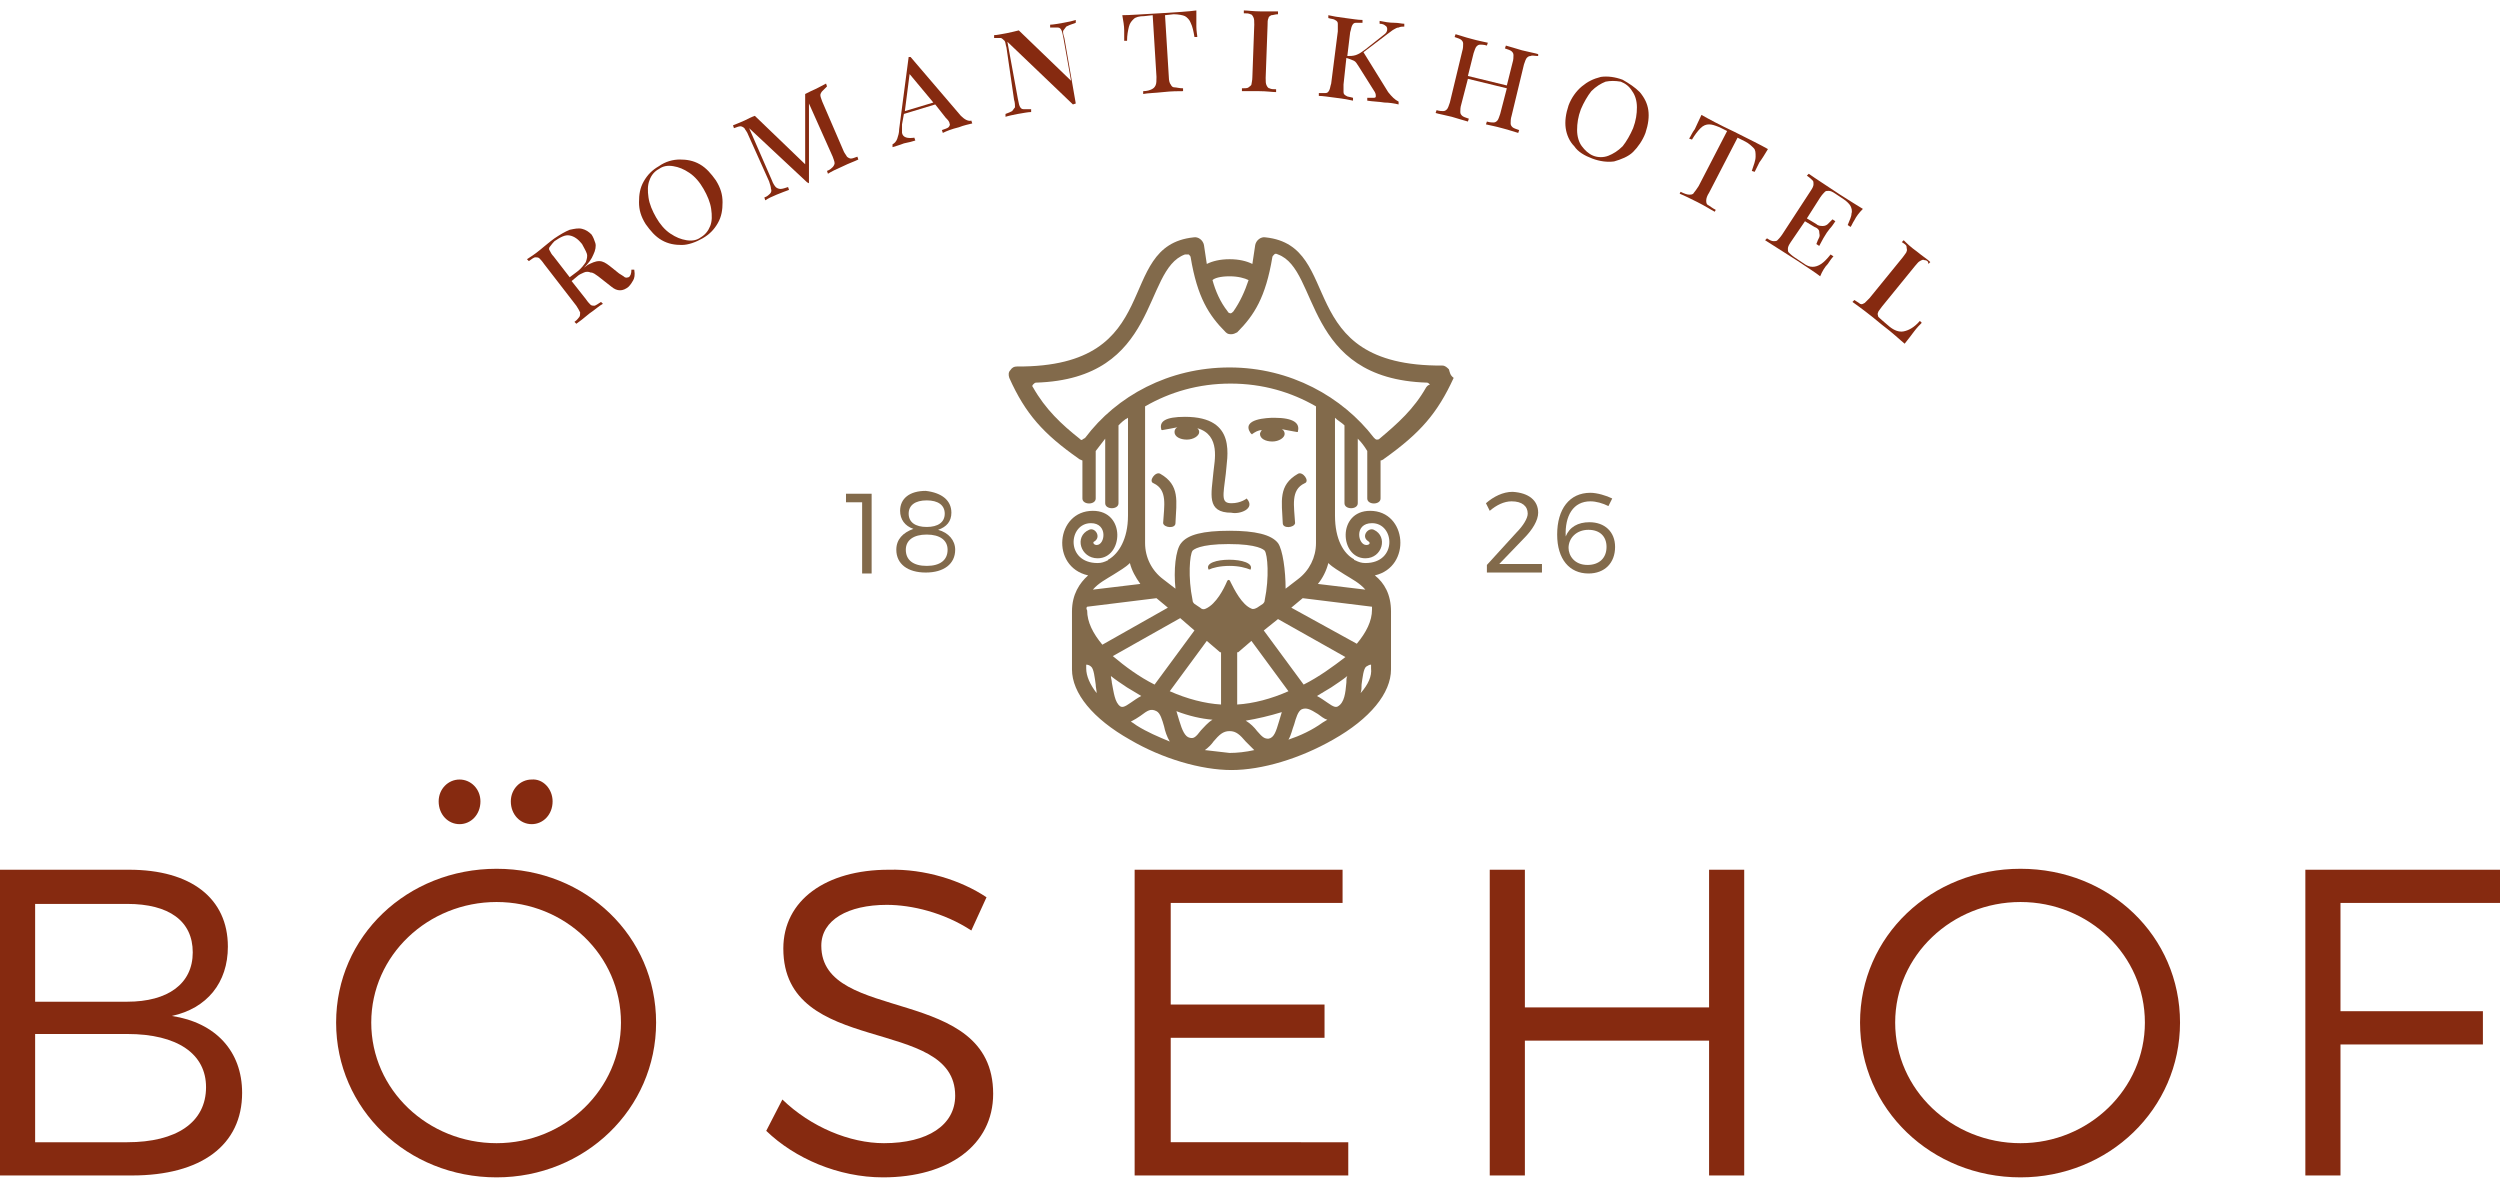 <?xml version="1.0" encoding="UTF-8"?>
<svg xmlns="http://www.w3.org/2000/svg" xmlns:xlink="http://www.w3.org/1999/xlink" version="1.1" id="Ebene_1" x="0px" y="0px" viewBox="0 0 263.3 125.1" style="enable-background:new 0 0 263.3 125.1;" xml:space="preserve">
<style type="text/css">
	.st0{fill:#862A10;}
	.st1{fill:#826A4B;}
</style>
<g>
	<g>
		<g>
			<path class="st0" d="M13.6,91.6c6.5,0,10.4,3,10.4,8.1c0,3.8-2.2,6.5-5.9,7.3c4.6,0.7,7.4,3.7,7.4,8.1c0,5.5-4.3,8.7-11.6,8.7H0     V91.6H13.6z M3.7,105.5h9.7c4.3,0,6.9-1.9,6.9-5.2c0-3.3-2.5-5.1-6.9-5.1H3.7V105.5z M3.7,120.3h9.7c5.2,0,8.3-2.1,8.3-5.8     c0-3.5-3-5.6-8.3-5.6H3.7V120.3z"></path>
			<path class="st0" d="M69.1,107.7c0,9.1-7.5,16.3-16.8,16.3c-9.4,0-16.9-7.2-16.9-16.3c0-9.1,7.5-16.2,16.9-16.2     C61.7,91.5,69.1,98.6,69.1,107.7z M39.1,107.7c0,7.1,6,12.7,13.2,12.7s13.1-5.7,13.1-12.7c0-7.1-5.9-12.7-13.1-12.7     S39.1,100.6,39.1,107.7z M50.6,84.4c0,1.4-1,2.4-2.2,2.4s-2.2-1-2.2-2.4c0-1.3,1-2.3,2.2-2.3S50.6,83.1,50.6,84.4z M58.2,84.4     c0,1.4-1,2.4-2.2,2.4c-1.2,0-2.2-1-2.2-2.4c0-1.3,1-2.3,2.2-2.3C57.2,82,58.2,83.1,58.2,84.4z"></path>
			<path class="st0" d="M103.9,94.5l-1.6,3.5c-2.9-1.9-6.3-2.7-8.9-2.7c-4.1,0-6.9,1.6-6.9,4.3c0,8.3,18.1,4,18.1,15.6     c0,5.4-4.7,8.8-11.6,8.8c-4.7,0-9.3-2-12.3-4.9l1.7-3.3c3,2.9,7.1,4.6,10.7,4.6c4.6,0,7.5-1.9,7.5-5c0-8.5-18.1-4-18.1-15.5     c0-5.1,4.5-8.3,11.1-8.3C97.4,91.5,101.2,92.7,103.9,94.5z"></path>
			<path class="st0" d="M123.3,95.2v10.6h16.2v3.5h-16.2v11H142v3.5h-22.5V91.6h21.9v3.5H123.3z"></path>
			<path class="st0" d="M180,123.8v-14.2h-19.4v14.2h-3.7V91.6h3.7v14.5H180V91.6h3.7v32.2H180z"></path>
			<path class="st0" d="M229.6,107.7c0,9.1-7.5,16.3-16.8,16.3c-9.4,0-16.9-7.2-16.9-16.3c0-9.1,7.5-16.2,16.9-16.2     C222.2,91.5,229.6,98.6,229.6,107.7z M199.6,107.7c0,7.1,6,12.7,13.2,12.7s13.1-5.7,13.1-12.7c0-7.1-5.9-12.7-13.1-12.7     S199.6,100.6,199.6,107.7z"></path>
			<path class="st0" d="M246.5,95.2v11.3h15v3.5h-15v13.8h-3.7V91.6h20.5v3.5H246.5z"></path>
		</g>
	</g>
	<g>
		<g>
			<g>
				<path class="st1" d="M90.8,60.4v-7.5h-1.7V52h2.7v8.4H90.8z"></path>
				<path class="st1" d="M100.2,54c0,0.9-0.5,1.5-1.4,1.8c1.1,0.3,1.8,1.1,1.8,2.1c0,1.5-1.2,2.4-3.1,2.4c-1.9,0-3.1-0.9-3.1-2.4      c0-1.1,0.7-1.8,1.8-2.2c-0.9-0.3-1.4-1-1.4-1.9c0-1.3,1-2.1,2.7-2.1C99.2,51.9,100.2,52.7,100.2,54z M95.4,57.9      c0,1.1,0.8,1.7,2.2,1.7c1.4,0,2.2-0.6,2.2-1.7c0-1-0.8-1.6-2.2-1.6C96.2,56.3,95.4,56.9,95.4,57.9z M95.7,54.1      c0,0.9,0.7,1.4,1.9,1.4c1.2,0,1.9-0.5,1.9-1.4s-0.7-1.4-1.9-1.4C96.4,52.7,95.7,53.2,95.7,54.1z"></path>
			</g>
			<g>
				<path class="st1" d="M162,54c0,0.8-0.6,1.8-1.5,2.7l-2.6,2.7h4.5v0.9h-5.8v-0.8l3.1-3.4c0.7-0.7,1.2-1.5,1.2-2      c0-0.8-0.6-1.3-1.7-1.3c-0.8,0-1.6,0.4-2.3,1l-0.4-0.8c0.8-0.7,1.8-1.2,2.8-1.2C161,51.9,162,52.7,162,54z"></path>
				<path class="st1" d="M169.8,52.5l-0.4,0.8c-0.6-0.3-1.3-0.5-1.9-0.5c-1.8,0-2.7,1.5-2.6,3.7c0.4-1,1.3-1.5,2.5-1.5      c1.6,0,2.7,1,2.7,2.6c0,1.7-1.1,2.8-2.8,2.8c-2,0-3.3-1.5-3.3-4.1c0-2.7,1.3-4.4,3.5-4.4C168.2,51.9,169.2,52.2,169.8,52.5z       M165.2,57.7c0,0.8,0.6,1.8,2,1.8c1.2,0,2-0.7,2-1.9c0-1.1-0.7-1.8-1.9-1.8C166,55.8,165.2,56.7,165.2,57.7z"></path>
			</g>
		</g>
	</g>
	<g>
		<g>
			<path class="st0" d="M66.7,29.5c-0.1,0.2-0.3,0.5-0.5,0.7c-0.6,0.5-1.2,0.5-1.8,0L63,29.1c-0.3-0.2-0.5-0.4-0.8-0.4     c-0.2-0.1-0.5-0.1-0.7,0c-0.2,0.1-0.5,0.2-0.7,0.4l-0.6,0.5l1.5,1.9c0.2,0.3,0.4,0.5,0.5,0.6c0.1,0.1,0.3,0.1,0.4,0.1     s0.4-0.2,0.7-0.4l0.2,0.2c-0.4,0.2-0.8,0.6-1.4,1c-0.6,0.5-1.1,0.9-1.4,1.1l-0.2-0.2c0.3-0.2,0.4-0.4,0.5-0.5     c0.1-0.1,0.1-0.3,0.1-0.5c-0.1-0.2-0.2-0.4-0.4-0.7l-3.4-4.4c-0.2-0.3-0.4-0.5-0.5-0.6c-0.1-0.1-0.3-0.1-0.4-0.1     c-0.2,0-0.4,0.2-0.7,0.4l-0.2-0.2c0.3-0.2,0.8-0.5,1.4-1c0.1-0.1,0.5-0.4,1.1-0.9l0.4-0.3c0.6-0.4,1.1-0.7,1.6-0.9     c0.5-0.1,0.9-0.2,1.3-0.1s0.7,0.3,1,0.6c0.2,0.3,0.3,0.6,0.4,0.9s0,0.8-0.2,1.2c-0.2,0.5-0.5,0.9-1,1.4c0.1-0.1,0.3-0.2,0.4-0.3     c0.4-0.2,0.8-0.4,1.2-0.4c0.4,0,0.7,0.2,1.1,0.5l1,0.8c0.3,0.2,0.5,0.3,0.6,0.4c0.2,0.1,0.3,0,0.4,0c0.2-0.1,0.3-0.4,0.3-0.8     l0.3,0C66.9,29,66.8,29.3,66.7,29.5z M57.9,26c-0.1,0.1-0.1,0.3,0,0.4c0.1,0.2,0.2,0.4,0.4,0.6l1.7,2.2l0.8-0.6     c0.4-0.3,0.7-0.7,0.9-1c0.1-0.3,0.2-0.6,0.1-0.9s-0.3-0.6-0.5-1c-0.4-0.5-0.8-0.8-1.3-0.9c-0.5-0.1-1,0.2-1.6,0.6     C58.1,25.7,58,25.9,57.9,26z"></path>
			<path class="st0" d="M71.6,16.8c0.7,0,1.4,0.1,2.1,0.5s1.2,1,1.7,1.7c0.5,0.8,0.7,1.5,0.7,2.3s-0.1,1.5-0.5,2.2     c-0.4,0.7-0.9,1.2-1.6,1.6c-0.7,0.4-1.5,0.7-2.2,0.7c-0.7,0-1.4-0.1-2.1-0.5s-1.2-1-1.7-1.7c-0.5-0.8-0.7-1.5-0.7-2.3     s0.1-1.5,0.5-2.2c0.4-0.7,0.9-1.2,1.6-1.6C70.1,17,70.9,16.8,71.6,16.8z M68.4,19c-0.2,0.5-0.2,1.1-0.1,1.8     c0.1,0.7,0.4,1.4,0.8,2.1c0.4,0.7,0.9,1.3,1.5,1.7s1.1,0.6,1.7,0.7s1.1,0,1.5-0.3c0.5-0.3,0.8-0.7,1-1.2c0.2-0.5,0.2-1.1,0.1-1.8     c-0.1-0.7-0.4-1.4-0.8-2.1c-0.4-0.7-0.9-1.3-1.5-1.7s-1.1-0.6-1.7-0.7c-0.6-0.1-1.1,0-1.5,0.3C69,18,68.6,18.4,68.4,19z"></path>
			<path class="st0" d="M86.6,9.6c-0.1,0.1-0.2,0.3-0.2,0.4c0,0.2,0.1,0.4,0.2,0.7l2.2,5.1c0.1,0.3,0.3,0.5,0.4,0.7     c0.1,0.1,0.3,0.2,0.4,0.2c0.2,0,0.4-0.1,0.7-0.2l0.1,0.3c-0.4,0.2-1,0.4-1.6,0.7c-0.7,0.3-1.3,0.6-1.6,0.8l-0.1-0.3     c0.3-0.1,0.5-0.3,0.6-0.4c0.1-0.1,0.2-0.3,0.2-0.4c0-0.2-0.1-0.4-0.2-0.7l-2.5-5.6l0,8.4L85,19.2l-6.1-5.7l2.4,5.5     c0.1,0.3,0.3,0.6,0.4,0.7c0.1,0.1,0.3,0.2,0.5,0.2c0.2,0,0.5-0.1,0.8-0.2l0.1,0.3c-0.3,0.1-0.8,0.3-1.3,0.5     c-0.5,0.2-0.9,0.4-1.2,0.6l-0.1-0.3c0.3-0.1,0.5-0.3,0.6-0.4c0.1-0.1,0.2-0.3,0.1-0.5c0-0.2-0.1-0.5-0.2-0.8l-2.2-4.9     c-0.1-0.3-0.3-0.5-0.4-0.7c-0.1-0.1-0.3-0.2-0.4-0.2c-0.2,0-0.4,0.1-0.7,0.2l-0.1-0.3c0.3-0.1,0.7-0.3,1.2-0.5     c0.4-0.2,0.8-0.4,1.1-0.5l5.3,5.1l0-7.4l0.6-0.3c0.7-0.3,1.2-0.6,1.6-0.8l0.1,0.3C86.9,9.3,86.7,9.5,86.6,9.6z"></path>
			<path class="st0" d="M102.3,12.7l0.1,0.3c-0.4,0.1-0.9,0.2-1.4,0.4c-0.8,0.2-1.3,0.4-1.7,0.6l-0.1-0.3c0.3-0.1,0.6-0.2,0.7-0.3     s0.2-0.3,0.1-0.4c0-0.2-0.2-0.4-0.4-0.6L98.5,11l-3.3,1l-0.2,1.1c0,0.4,0,0.7,0,0.9c0.1,0.5,0.6,0.6,1.3,0.5l0.1,0.3     c-0.3,0.1-0.7,0.2-1.2,0.3c-0.5,0.2-0.9,0.3-1.2,0.4L94,15.2c0.2-0.1,0.4-0.3,0.5-0.6c0.1-0.3,0.2-0.6,0.2-1l1-7.6L95.9,6     l5.3,6.2C101.6,12.6,102,12.8,102.3,12.7z M95.8,7.8l-0.5,3.9l3-0.9L95.8,7.8z"></path>
			<path class="st0" d="M112.3,2.8c-0.1,0.1-0.2,0.3-0.3,0.4s0,0.5,0.1,0.8l1.2,6.9l-0.3,0.1l-6.9-6.6l1.1,6     c0.1,0.4,0.1,0.6,0.2,0.8c0.1,0.2,0.2,0.3,0.4,0.3c0.2,0,0.5,0,0.8,0l0,0.3c-0.3,0-0.8,0.1-1.4,0.2c-0.5,0.1-1,0.2-1.3,0.3l0-0.3     c0.3-0.1,0.5-0.2,0.7-0.3c0.1-0.1,0.2-0.3,0.3-0.4c0-0.2,0-0.5-0.1-0.8L106,5c-0.1-0.3-0.1-0.6-0.2-0.7S105.5,4,105.4,4     c-0.2,0-0.4,0-0.7,0l0-0.3c0.3,0,0.7-0.1,1.3-0.2c0.5-0.1,0.9-0.2,1.3-0.3l5.5,5.3l-0.8-4.5c-0.1-0.4-0.1-0.6-0.2-0.8     c-0.1-0.2-0.2-0.3-0.4-0.3c-0.2,0-0.5,0-0.8,0l0-0.3c0.3,0,0.8-0.1,1.4-0.2c0.6-0.1,1-0.2,1.3-0.3l0,0.3     C112.7,2.6,112.5,2.7,112.3,2.8z"></path>
			<path class="st0" d="M126,2.8c0,0.5,0.1,0.9,0.1,1.1l-0.3,0c-0.1-0.6-0.2-1.1-0.4-1.5c-0.1-0.3-0.4-0.6-0.6-0.7s-0.7-0.2-1.2-0.2     l-0.9,0.1l0.4,6.5c0,0.4,0.1,0.7,0.2,0.8c0.1,0.2,0.2,0.3,0.4,0.3s0.5,0.1,0.9,0.1l0,0.3c-0.5,0-1.2,0-2.1,0.1     c-0.9,0.1-1.6,0.1-2.1,0.2l0-0.3c0.4,0,0.7-0.1,0.9-0.2s0.3-0.2,0.4-0.4c0.1-0.2,0.1-0.5,0.1-0.9l-0.4-6.5l-0.9,0.1     c-0.5,0-0.9,0.1-1.1,0.3s-0.4,0.4-0.5,0.8c-0.1,0.4-0.2,0.9-0.2,1.5l-0.3,0c0-0.3,0-0.7,0-1.1c0-0.5-0.1-1-0.2-1.6     c0.8,0,2.1-0.1,3.9-0.2c1.8-0.1,3.2-0.2,3.9-0.3C126,1.7,126,2.3,126,2.8z"></path>
			<path class="st0" d="M133.9,1.6c-0.2,0.1-0.3,0.2-0.3,0.3c-0.1,0.2-0.1,0.4-0.1,0.8l-0.2,5.5c0,0.4,0,0.6,0.1,0.8     c0.1,0.2,0.2,0.3,0.3,0.3c0.2,0.1,0.4,0.1,0.7,0.1l0,0.3c-0.4,0-1-0.1-1.8-0.1c-0.8,0-1.4,0-1.8,0l0-0.3c0.3,0,0.6,0,0.7-0.1     s0.3-0.2,0.3-0.3s0.1-0.4,0.1-0.8l0.2-5.5c0-0.4,0-0.6-0.1-0.8c-0.1-0.2-0.2-0.3-0.3-0.3c-0.2-0.1-0.4-0.1-0.7-0.1l0-0.3     c0.4,0,1,0.1,1.8,0.1c0.8,0,1.3,0,1.8,0l0,0.3C134.3,1.5,134.1,1.6,133.9,1.6z"></path>
			<path class="st0" d="M147.3,10.7l0,0.3c-0.4-0.1-1-0.2-1.5-0.2c-0.6-0.1-1.2-0.1-1.8-0.2l0-0.3c0.3,0,0.5,0,0.7,0     s0.2-0.1,0.2-0.2c0-0.1,0-0.2-0.1-0.4L143.1,7c-0.2-0.3-0.3-0.5-0.5-0.6s-0.5-0.2-0.8-0.3l-0.3,2.8c0,0.3,0,0.6,0,0.8     c0,0.2,0.1,0.3,0.3,0.4c0.1,0.1,0.4,0.1,0.7,0.2l0,0.3c-0.4-0.1-1-0.2-1.8-0.3c-0.8-0.1-1.4-0.2-1.8-0.2l0-0.3c0.3,0,0.6,0,0.7,0     c0.2,0,0.3-0.1,0.4-0.3c0.1-0.2,0.1-0.4,0.2-0.7l0.7-5.5c0-0.3,0-0.6,0-0.8c0-0.2-0.1-0.3-0.3-0.4c-0.1-0.1-0.4-0.1-0.7-0.2     l0-0.3c0.4,0.1,1,0.2,1.8,0.3c0.8,0.1,1.3,0.2,1.8,0.2l0,0.3c-0.3,0-0.6,0-0.7,0c-0.2,0-0.3,0.1-0.4,0.3     c-0.1,0.2-0.1,0.4-0.2,0.7l-0.3,2.5c0.3,0,0.6,0,0.9-0.1s0.6-0.3,1-0.6l1.9-1.5c0.3-0.2,0.4-0.4,0.4-0.6c0-0.1,0-0.3-0.2-0.4     c-0.1-0.1-0.3-0.2-0.6-0.2l0-0.3c0.5,0.1,1,0.2,1.6,0.2c0.4,0,0.7,0.1,1,0.1l0,0.3c-0.2,0-0.4,0-0.6,0.1c-0.2,0-0.3,0.1-0.5,0.2     s-0.4,0.3-0.7,0.5l-2.5,1.9l2.6,4.2C146.6,10.2,146.9,10.5,147.3,10.7z"></path>
			<path class="st0" d="M161.2,5.9c-0.2,0-0.3,0.1-0.4,0.2s-0.2,0.4-0.3,0.7l-1.3,5.4c-0.1,0.3-0.1,0.6-0.1,0.8     c0,0.2,0.1,0.3,0.2,0.4c0.1,0.1,0.4,0.2,0.7,0.3l-0.1,0.3c-0.4-0.1-0.9-0.3-1.7-0.5c-0.7-0.2-1.3-0.3-1.7-0.4l0.1-0.3     c0.3,0.1,0.6,0.1,0.7,0.1c0.2,0,0.3-0.1,0.4-0.2c0.1-0.1,0.2-0.4,0.3-0.7l0.7-2.7l-4.1-1l-0.7,2.7c-0.1,0.3-0.1,0.6-0.1,0.8     c0,0.2,0.1,0.3,0.2,0.4c0.1,0.1,0.4,0.2,0.7,0.3l-0.1,0.3c-0.4-0.1-1-0.3-1.7-0.5c-0.8-0.2-1.4-0.3-1.7-0.4l0.1-0.3     c0.3,0.1,0.6,0.1,0.7,0.1c0.2,0,0.3-0.1,0.4-0.2c0.1-0.1,0.2-0.4,0.3-0.7l1.3-5.4c0.1-0.3,0.1-0.6,0.1-0.8c0-0.2-0.1-0.3-0.2-0.4     c-0.1-0.1-0.4-0.2-0.7-0.3l0.1-0.3c0.4,0.1,0.9,0.3,1.7,0.5c0.7,0.2,1.3,0.3,1.7,0.4l-0.1,0.3c-0.3-0.1-0.6-0.1-0.7-0.1     c-0.2,0-0.3,0.1-0.4,0.2c-0.1,0.1-0.2,0.4-0.3,0.7l-0.6,2.4l4.1,1l0.6-2.4c0.1-0.3,0.1-0.6,0.1-0.8c0-0.2-0.1-0.3-0.2-0.4     c-0.1-0.1-0.4-0.2-0.7-0.3l0.1-0.3c0.4,0.1,1,0.3,1.7,0.5c0.8,0.2,1.4,0.3,1.7,0.4L162,5.9C161.6,5.9,161.4,5.8,161.2,5.9z"></path>
			<path class="st0" d="M172.7,9.7c0.5,0.6,0.8,1.2,0.9,1.9s0,1.5-0.3,2.4c-0.3,0.8-0.8,1.5-1.3,2s-1.3,0.8-2,1     c-0.7,0.1-1.5,0-2.3-0.3c-0.8-0.3-1.5-0.7-1.9-1.3c-0.5-0.5-0.8-1.2-0.9-1.9c-0.1-0.7,0-1.5,0.3-2.4c0.3-0.8,0.8-1.5,1.4-2     c0.6-0.5,1.2-0.8,2-1c0.7-0.1,1.5,0,2.3,0.3C171.6,8.8,172.2,9.2,172.7,9.7z M169.1,8.6c-0.5,0.2-1,0.5-1.5,1     c-0.4,0.5-0.8,1.2-1.1,1.9c-0.3,0.8-0.4,1.5-0.4,2.2s0.2,1.3,0.5,1.7s0.7,0.8,1.2,1c0.5,0.2,1.1,0.2,1.6,0c0.5-0.2,1-0.5,1.5-1     c0.4-0.5,0.8-1.2,1.1-1.9c0.3-0.8,0.4-1.5,0.4-2.2s-0.2-1.3-0.5-1.7c-0.3-0.5-0.7-0.8-1.2-1C170.1,8.5,169.6,8.5,169.1,8.6z"></path>
			<path class="st0" d="M185.3,17.1c-0.2,0.4-0.4,0.8-0.5,1l-0.3-0.1c0.2-0.6,0.4-1.1,0.4-1.5s0-0.7-0.2-0.9s-0.5-0.5-0.9-0.7     l-0.8-0.4l-3,5.8c-0.2,0.3-0.3,0.6-0.3,0.8c0,0.2,0,0.4,0.2,0.5s0.4,0.3,0.8,0.5l-0.1,0.2c-0.4-0.2-1-0.6-1.8-1     c-0.8-0.4-1.4-0.7-1.9-0.9l0.1-0.2c0.4,0.2,0.7,0.3,0.9,0.3c0.2,0,0.4,0,0.5-0.2c0.1-0.1,0.3-0.4,0.5-0.7l3-5.8l-0.8-0.4     c-0.5-0.2-0.8-0.3-1.1-0.3c-0.3,0-0.6,0.1-0.9,0.4c-0.3,0.3-0.6,0.7-0.9,1.2l-0.3-0.1c0.2-0.3,0.3-0.6,0.6-1     c0.2-0.4,0.4-0.9,0.7-1.5c0.7,0.4,1.8,1,3.5,1.8c1.6,0.8,2.8,1.4,3.5,1.8C185.9,16.2,185.6,16.7,185.3,17.1z"></path>
			<path class="st0" d="M191.7,29.1c-0.5-0.4-1.3-0.9-2.5-1.7c-1.4-0.9-2.5-1.6-3.3-2.1l0.2-0.2c0.3,0.2,0.5,0.3,0.7,0.3     c0.2,0,0.3,0,0.4-0.1s0.3-0.3,0.5-0.6l3-4.6c0.2-0.3,0.3-0.5,0.3-0.7c0-0.2,0-0.3-0.1-0.4c-0.1-0.1-0.3-0.3-0.6-0.5l0.2-0.2     c0.7,0.5,1.8,1.2,3.3,2.2c1.1,0.7,1.9,1.2,2.4,1.5c-0.4,0.4-0.7,0.8-0.9,1.2c-0.2,0.3-0.3,0.6-0.4,0.7l-0.3-0.2     c0.2-0.5,0.4-0.9,0.4-1.2c0.1-0.3,0-0.6-0.1-0.8c-0.1-0.2-0.4-0.5-0.7-0.7l-0.9-0.6c-0.3-0.2-0.5-0.3-0.7-0.3     c-0.2,0-0.3,0-0.4,0.1s-0.3,0.3-0.5,0.6l-1.4,2.2l1,0.6c0.2,0.2,0.5,0.2,0.7,0.2c0.2,0,0.4-0.1,0.5-0.2c0.1-0.1,0.3-0.3,0.5-0.5     l0.3,0.2c-0.2,0.3-0.4,0.6-0.6,0.8l-0.3,0.4c-0.2,0.3-0.5,0.8-0.8,1.4l-0.3-0.2c0.1-0.3,0.2-0.5,0.3-0.7c0.1-0.2,0-0.4,0-0.6     s-0.2-0.4-0.5-0.5l-1-0.6l-1.5,2.2c-0.2,0.3-0.3,0.5-0.3,0.7c0,0.2,0,0.3,0.1,0.4c0.1,0.1,0.3,0.3,0.6,0.5l0.9,0.6     c0.4,0.3,0.7,0.4,1,0.4c0.3,0,0.6-0.1,0.9-0.3c0.3-0.2,0.6-0.5,1-1l0.3,0.2c-0.2,0.2-0.4,0.5-0.6,0.8     C192.2,28.1,191.9,28.6,191.7,29.1z"></path>
			<path class="st0" d="M202.7,27.4c-0.2-0.1-0.3,0-0.5,0.1s-0.3,0.3-0.5,0.5l-3.5,4.3c-0.2,0.3-0.4,0.5-0.4,0.6     c-0.1,0.2,0,0.3,0,0.4s0.3,0.3,0.5,0.5l0.7,0.6c0.5,0.4,1,0.6,1.5,0.5c0.5-0.1,1.1-0.4,1.7-1.1l0.2,0.2c-0.2,0.2-0.5,0.5-0.8,0.9     c-0.3,0.4-0.6,0.8-1,1.3c-0.5-0.4-1.2-1.1-2.4-2c-1.3-1.1-2.4-1.9-3.1-2.4l0.2-0.2c0.3,0.2,0.5,0.3,0.6,0.4     c0.2,0.1,0.3,0,0.5-0.1c0.1-0.1,0.3-0.3,0.5-0.5l3.5-4.3c0.2-0.3,0.4-0.5,0.4-0.6c0.1-0.2,0-0.3,0-0.5s-0.2-0.3-0.5-0.5l0.2-0.2     c0.3,0.3,0.7,0.7,1.4,1.2c0.6,0.5,1.1,0.8,1.4,1.1l-0.2,0.2C203.1,27.5,202.9,27.4,202.7,27.4z"></path>
		</g>
	</g>
	<g>
		<path class="st1" d="M127.3,60c0.4-0.2,1.2-0.4,2.2-0.4c1,0,1.7,0.2,2.2,0.4C132.4,58.6,126.5,58.6,127.3,60z"></path>
		<path class="st1" d="M135.1,55.1c-0.1-2.3-0.5-4,1.6-5.2c0.5-0.3,1.3,0.8,0.7,1c-1.5,0.7-1.1,2.4-1,4.2    C136.3,55.6,135.1,55.7,135.1,55.1z"></path>
		<path class="st1" d="M123.8,55.1c0.1-2.3,0.5-4-1.6-5.2c-0.5-0.3-1.3,0.8-0.7,1c1.5,0.7,1.1,2.4,1,4.2    C122.6,55.6,123.8,55.7,123.8,55.1z"></path>
		<path class="st1" d="M131.3,52.5c0,0-0.6,0.5-1.6,0.5c-1.1,0-0.9-0.7-0.6-3.1c0.1-1.7,1.3-6-4.3-6c-2.1,0-2.7,0.5-2.5,1.3    c0,0.1,0.1,0.1,0.1,0.1c0.6-0.1,1.1-0.2,1.6-0.3c-0.2,0.1-0.3,0.3-0.3,0.5c0,0.5,0.6,0.8,1.3,0.8c0.7,0,1.3-0.4,1.3-0.8    c0-0.2-0.1-0.3-0.2-0.4c2.5,0.7,1.8,3.5,1.7,4.6c-0.2,2.3-0.8,4.3,1.9,4.3C130.5,54.2,132.3,53.6,131.3,52.5z"></path>
		<path class="st1" d="M134.2,44c-0.7,0-3.5,0.1-2.5,1.6c0,0,0,0,0.1,0.1s0.1,0,0.1,0c0.3-0.2,0.6-0.4,1-0.4    c-0.1,0.1-0.2,0.3-0.2,0.4c0,0.5,0.6,0.8,1.3,0.8c0.7,0,1.3-0.4,1.3-0.8c0-0.2-0.1-0.4-0.3-0.5c0.5,0.1,1,0.2,1.6,0.3    c0.1,0,0.1,0,0.1-0.1C136.9,44.6,136.3,44,134.2,44z"></path>
		<path class="st1" d="M152.6,38.9c-0.2-0.2-0.4-0.4-0.7-0.4C136,38.6,141.7,25.9,133.3,25c-0.5-0.1-1,0.3-1.1,0.8    c-0.1,0.6-0.2,1.3-0.3,2c-0.6-0.3-1.4-0.5-2.4-0.5c-1,0-1.8,0.2-2.4,0.5c-0.1-0.7-0.2-1.4-0.3-2c-0.1-0.5-0.6-0.9-1.1-0.8    c-8.5,0.9-2.7,13.7-18.6,13.6c-0.3,0-0.5,0.1-0.7,0.4c-0.2,0.2-0.2,0.5-0.1,0.8c1.7,3.8,3.6,5.9,7.3,8.5c0.1,0.1,0.2,0.1,0.4,0.2    v4c0,0.7,1.4,0.7,1.4,0v-5c0.3-0.4,0.7-0.9,1-1.3v6.8c0,0.7,1.4,0.7,1.4,0v-8.2c0.3-0.3,0.6-0.6,1-0.8v10.3c0,2.5-1,4-2,4.6    c0,0-0.1,0-0.1,0.1c-0.4,0.2-0.7,0.3-1.1,0.3c-3.4,0-3.1-4.2-0.7-4.2c1.8,0,1.5,2.3,0.6,2.3c-0.3,0-0.5-0.3-0.2-0.4    c0.7-0.5,0-1.5-0.6-1.2c-1.6,0.7-0.9,3,0.9,3c2.7,0,3-5-0.5-5c-3.9,0-4.5,5.9-0.5,6.8c-0.9,0.8-1.7,2-1.7,3.8v6.1    c0,2.5,2.2,5.2,6.1,7.4c3.4,2,7.5,3.2,10.7,3.2c3.2,0,7.2-1.2,10.7-3.2c3.9-2.2,6.1-4.9,6.1-7.4v-6.1c0-1.8-0.7-3-1.7-3.8    c3.9-0.9,3.4-6.8-0.5-6.8c-3.5,0-3.2,5-0.5,5c1.8,0,2.4-2.3,0.9-3c-0.6-0.3-1.4,0.7-0.6,1.2c0.3,0.2,0.1,0.4-0.2,0.4    c-0.9,0-1.3-2.3,0.6-2.3c2.4,0,2.7,4.2-0.7,4.2c-0.4,0-0.7-0.1-1.1-0.3c0,0-0.1,0-0.1-0.1c-1.1-0.6-2-2.1-2-4.6V44    c0.3,0.3,0.7,0.5,1,0.8v8.2c0,0.7,1.4,0.7,1.4,0v-6.8c0.4,0.4,0.7,0.8,1,1.3v5c0,0.7,1.4,0.7,1.4,0v-4c0.1,0,0.3-0.1,0.4-0.2    c3.8-2.7,5.6-4.8,7.3-8.5C152.7,39.5,152.7,39.2,152.6,38.9z M129.5,29.1c0.9,0,1.6,0.2,2,0.4c-0.4,1.2-0.9,2.3-1.6,3.3    c-0.1,0.1-0.2,0.2-0.3,0.2c-0.1,0-0.3-0.1-0.3-0.2c-0.8-1-1.3-2.2-1.6-3.3C127.9,29.3,128.5,29.1,129.5,29.1z M117.3,60.5    c0.6-0.4,1.2-0.7,1.7-1.2c0.2,0.8,0.6,1.5,1.1,2.2l-5,0.6C115.7,61.4,116.5,61,117.3,60.5z M114.5,63.9l7.3-0.9l1.2,1l-6.9,3.9    c-1-1.2-1.6-2.4-1.6-3.6C114.4,64.1,114.4,64,114.5,63.9z M141.8,71.9c-0.1,1.1-0.2,2.1-0.9,2.5c-0.2,0.1-0.4,0.1-1.1-0.4    c-0.3-0.2-0.7-0.5-1.1-0.7c0.5-0.3,1-0.6,1.5-0.9c0.6-0.4,1.2-0.8,1.7-1.2C141.8,71.4,141.8,71.6,141.8,71.9z M137.3,72.1    l-4.2-5.7l1.5-1.2l7.1,4C140.4,70.2,138.9,71.3,137.3,72.1z M132.4,77c-0.3-0.4-0.7-0.8-1.2-1.1c1.2-0.2,2.5-0.5,3.8-0.9    c-0.1,0.3-0.2,0.7-0.3,1c-0.3,1-0.5,1.7-1.1,1.8C133.2,77.8,133,77.7,132.4,77z M130.3,74.2v-5.5c0,0,0.1,0,0.1,0l1.4-1.2l3.9,5.3    C133.9,73.6,132,74.1,130.3,74.2z M125.3,77.7c-0.5-0.1-0.8-0.8-1.1-1.8c-0.1-0.3-0.2-0.7-0.3-1c1.3,0.5,2.6,0.8,3.8,0.9    c-0.5,0.3-0.9,0.8-1.2,1.1C125.9,77.7,125.7,77.8,125.3,77.7z M123.2,72.8l3.9-5.3l1.4,1.2c0,0,0,0,0.1,0v5.5    C126.9,74.1,125,73.6,123.2,72.8z M118,74.4c-0.6-0.4-0.7-1.5-0.9-2.5c0-0.2-0.1-0.5-0.1-0.7c0.5,0.4,1.1,0.8,1.7,1.2    c0.5,0.3,1,0.6,1.5,0.9c-0.4,0.2-0.8,0.5-1.1,0.7C118.4,74.5,118.2,74.5,118,74.4z M117.2,69.1l7.1-4l1.5,1.3l-4.2,5.7    C120,71.3,118.5,70.2,117.2,69.1z M127,64.1c-0.2,0.1-0.4,0.1-0.6-0.1l-0.6-0.4c-0.1-0.1-0.2-0.2-0.2-0.4c-0.5-2.4-0.3-4.8,0-5.2    c0.1-0.1,0.7-0.7,3.8-0.7c3.1,0,3.7,0.6,3.8,0.7c0.3,0.4,0.5,2.8,0,5.2c0,0.2-0.1,0.3-0.2,0.4l-0.6,0.4c-0.2,0.1-0.4,0.2-0.6,0.1    c-1-0.4-1.8-2-2.2-2.8c-0.1-0.3-0.3-0.3-0.4,0C128.9,62,128.1,63.6,127,64.1z M134.6,57.2c-0.7-0.9-2.4-1.3-5.1-1.3    c-2.8,0-4.4,0.4-5.1,1.3c-0.6,0.7-0.8,2.9-0.6,4.8l-1.3-1c-1.2-0.9-1.9-2.3-1.9-3.8V42.8c2.6-1.5,5.6-2.4,9-2.4    c3.4,0,6.4,0.9,9,2.4v14.4c0,1.5-0.7,2.9-1.9,3.8l-1.3,1C135.4,60.1,135.1,57.9,134.6,57.2z M114.4,70.4V70c0.2,0,0.4,0.1,0.5,0.2    c0.3,0.2,0.4,1.2,0.5,1.9c0,0.3,0.1,0.6,0.1,0.9C114.8,72.1,114.4,71.2,114.4,70.4z M119.1,76c0.4-0.2,0.7-0.4,1-0.6    c0.8-0.6,1.1-0.8,1.7-0.5c0.4,0.2,0.6,0.9,0.8,1.6c0.1,0.5,0.3,1.1,0.6,1.6c-1.2-0.5-2.4-1-3.5-1.7    C119.4,76.2,119.3,76.1,119.1,76z M126.9,79c0.4-0.3,0.7-0.6,0.9-0.9c0.6-0.7,1-1.1,1.7-1.1c0.7,0,1.1,0.4,1.7,1.1    c0.3,0.3,0.6,0.6,0.9,0.9c-0.9,0.2-1.8,0.3-2.6,0.3C128.7,79.2,127.8,79.1,126.9,79z M135.7,77.9c0.3-0.5,0.4-1.1,0.6-1.6    c0.2-0.7,0.4-1.4,0.8-1.6c0.5-0.2,0.9,0,1.7,0.5c0.3,0.2,0.6,0.5,1,0.6c-0.2,0.1-0.3,0.2-0.5,0.3    C138.2,76.9,136.9,77.5,135.7,77.9z M143.3,73c0.1-0.3,0.1-0.6,0.1-0.9c0.1-0.7,0.2-1.7,0.5-1.9c0.2-0.1,0.3-0.2,0.5-0.2v0.4    C144.5,71.2,144.1,72.1,143.3,73z M144.5,64.2c0,1.2-0.6,2.4-1.6,3.6L136,64l1.2-1l7.3,0.9C144.5,64,144.5,64.1,144.5,64.2z     M141.6,60.5c0.8,0.5,1.6,0.9,2.2,1.6l-5-0.6c0.5-0.6,0.9-1.4,1.1-2.2C140.4,59.8,141,60.1,141.6,60.5z M150.2,40.8    c-1.3,2.3-3,3.8-4.9,5.4c-0.1,0.1-0.2,0.1-0.3,0.1s-0.2-0.1-0.3-0.2c-3.3-4.3-8.8-7.4-15.2-7.4c-6.4,0-11.9,3-15.2,7.4    c-0.1,0.1-0.2,0.1-0.3,0.2s-0.2,0-0.3-0.1c-1.9-1.5-3.6-3.1-4.9-5.4c-0.1-0.1-0.1-0.2,0-0.3c0.1-0.1,0.2-0.2,0.3-0.2    c13.1-0.4,11.2-11.9,15.7-13.5c0.1,0,0.2,0,0.4,0c0.1,0.1,0.2,0.2,0.2,0.3c0.7,4.2,1.9,6.1,3.7,7.9c0.2,0.2,0.4,0.2,0.6,0.2    c0.2,0,0.4-0.1,0.6-0.2c1.8-1.8,3-3.7,3.7-7.9c0-0.1,0.1-0.2,0.2-0.3c0.1-0.1,0.2-0.1,0.4,0c4.4,1.6,2.6,13.1,15.7,13.5    c0.1,0,0.2,0.1,0.3,0.2C150.3,40.6,150.3,40.7,150.2,40.8z"></path>
	</g>
</g>
</svg>
